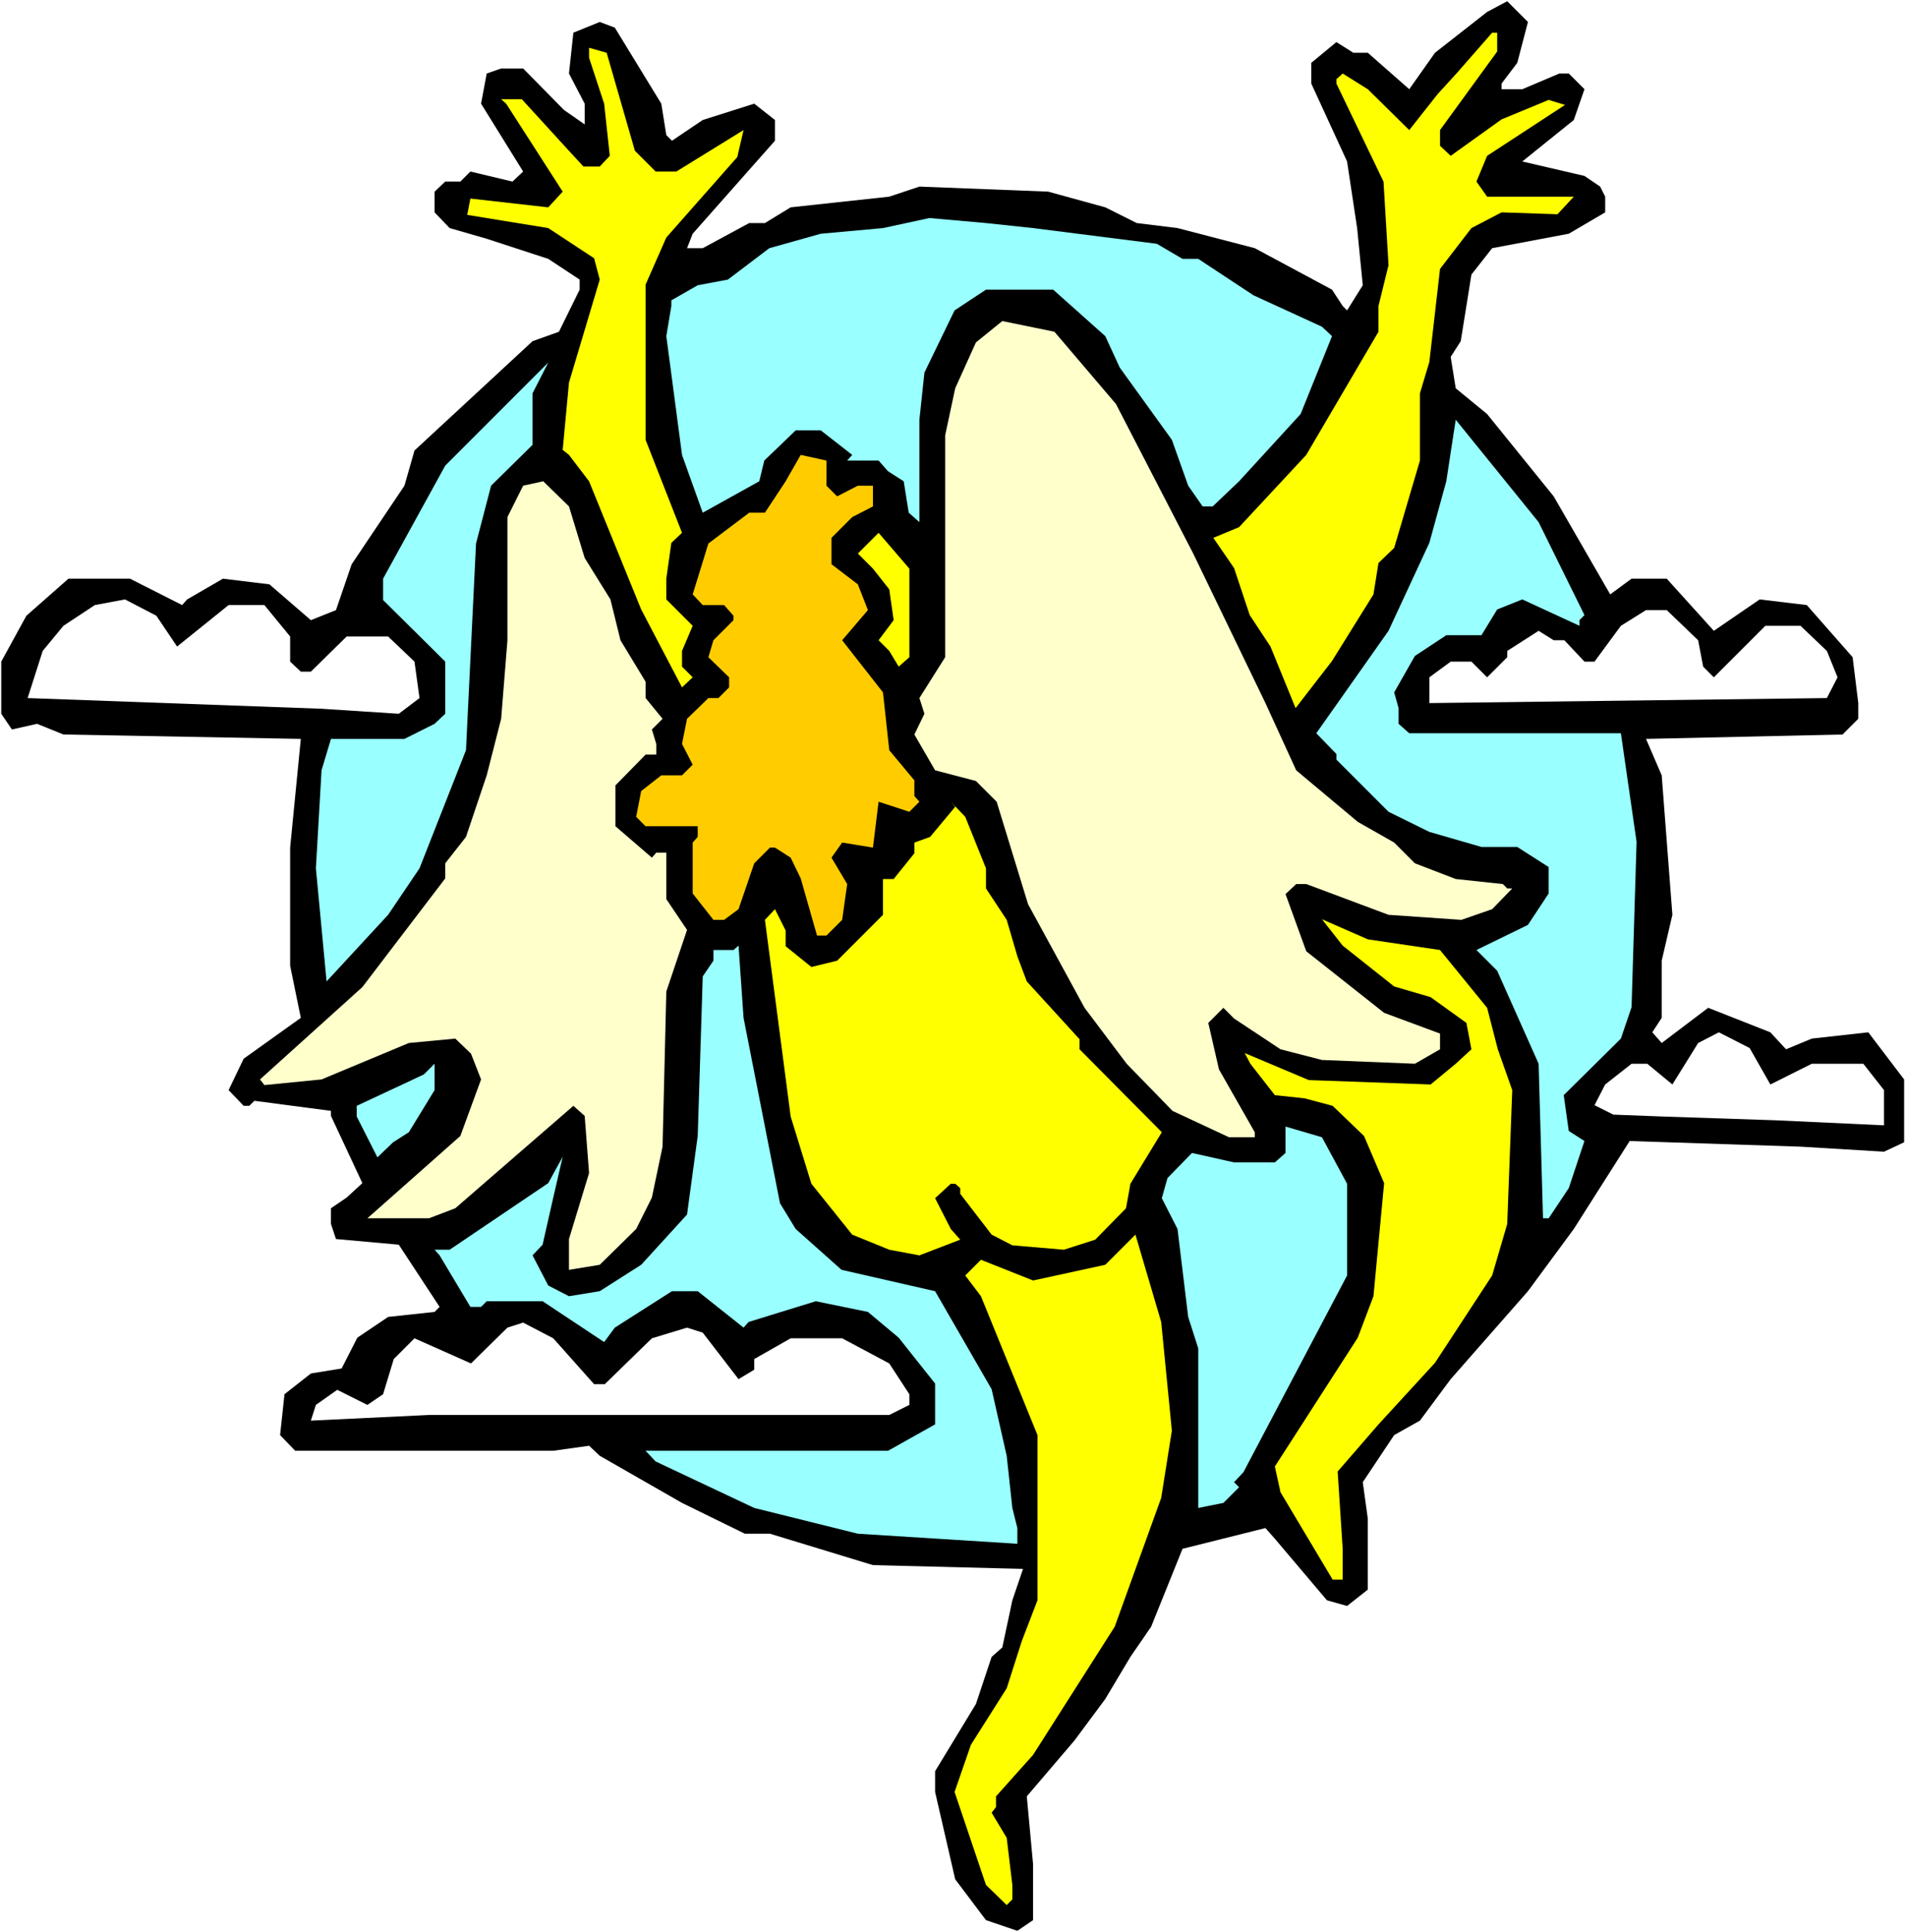 <?xml version="1.0" encoding="UTF-8" standalone="no"?>
<svg
   version="1.0"
   width="129.766mm"
   height="131.484mm"
   id="svg21"
   sodipodi:docname="Flying 4.wmf"
   xmlns:inkscape="http://www.inkscape.org/namespaces/inkscape"
   xmlns:sodipodi="http://sodipodi.sourceforge.net/DTD/sodipodi-0.dtd"
   xmlns="http://www.w3.org/2000/svg"
   xmlns:svg="http://www.w3.org/2000/svg">
  <rect width="100%" height="100%" fill="#808080" stroke="none"/>
  <sodipodi:namedview
     id="namedview21"
     pagecolor="#ffffff"
     bordercolor="#000000"
     borderopacity="0.25"
     inkscape:showpageshadow="2"
     inkscape:pageopacity="0.0"
     inkscape:pagecheckerboard="0"
     inkscape:deskcolor="#d1d1d1"
     inkscape:document-units="mm" />
  <defs
     id="defs1">
    <pattern
       id="WMFhbasepattern"
       patternUnits="userSpaceOnUse"
       width="6"
       height="6"
       x="0"
       y="0" />
  </defs>
  <path
     style="fill:#ffffff;fill-opacity:1;fill-rule:evenodd;stroke:none"
     d="M 0,496.947 H 490.455 V 0 H 0 Z"
     id="path1" />
  <path
     style="fill:#000000;fill-opacity:1;fill-rule:evenodd;stroke:none"
     d="m 390.425,16.161 -4.04,5.333 v 1.454 h 5.333 l 9.534,-4.04 h 2.424 l 4.04,4.04 -2.747,7.919 -13.251,10.666 15.998,3.717 4.04,2.747 1.293,2.586 v 4.04 l -9.373,5.495 -19.715,3.717 -5.333,6.788 -2.747,17.131 -2.586,4.04 1.293,8.08 8.08,6.626 17.13,21.171 14.544,25.211 5.494,-4.04 h 9.05 l 12.12,13.414 11.797,-8.08 12.12,1.454 11.797,13.414 1.454,11.797 v 4.04 l -4.04,4.04 -50.581,1.131 4.04,9.373 2.747,35.877 -2.747,11.797 v 14.706 l -2.424,3.717 2.424,2.747 11.958,-9.05 15.998,6.303 4.04,4.363 6.626,-2.747 14.544,-1.616 9.211,12.121 v 16.161 l -5.171,2.424 -21.493,-1.293 -43.955,-1.454 -14.382,22.625 -11.797,15.999 -19.877,22.625 -7.918,10.666 -6.626,3.717 -8.08,12.121 1.293,9.373 v 18.262 l -5.333,4.202 -5.171,-1.454 -13.413,-15.838 -2.424,-2.747 -21.331,5.333 -8.08,20.04 -5.333,7.757 -6.464,10.828 -7.918,10.666 -12.282,14.383 1.616,17.454 v 14.383 l -4.04,2.747 -8.08,-2.747 -7.918,-10.505 -5.171,-22.464 v -5.333 l 10.504,-17.292 4.04,-12.121 2.747,-2.424 2.586,-12.121 2.747,-8.08 -38.622,-0.97 -26.502,-8.08 h -6.464 l -16.16,-7.919 -21.17,-12.121 -2.747,-2.586 -9.211,1.293 H 75.952 l -3.878,-4.04 1.131,-10.505 6.787,-5.333 7.918,-1.293 4.04,-7.919 7.918,-5.333 11.958,-1.293 1.293,-1.293 -10.504,-15.999 -16.16,-1.454 -1.293,-3.879 v -4.04 l 4.04,-2.747 4.04,-3.717 -8.08,-17.292 v -1.293 l -19.715,-2.586 -1.293,1.293 h -1.454 l -3.878,-4.04 3.878,-8.08 14.706,-10.505 -2.747,-13.414 v -30.382 l 2.747,-27.958 -61.085,-1.131 -6.787,-2.747 -6.464,1.454 -2.747,-4.04 V 170.174 L 6.787,158.377 17.614,148.842 h 15.837 l 13.413,6.788 1.293,-1.454 9.211,-5.333 11.958,1.454 10.666,9.212 6.464,-2.586 4.04,-11.797 13.574,-20.201 2.586,-9.05 30.381,-28.12 6.787,-2.424 5.333,-10.828 v -2.586 l -8.08,-5.333 -15.837,-5.171 -9.534,-2.747 -3.878,-4.04 v -5.333 l 2.747,-2.586 h 3.878 l 2.586,-2.586 10.827,2.586 2.747,-2.586 -10.827,-17.454 1.454,-7.757 3.717,-1.293 h 5.656 l 10.504,10.666 5.333,3.717 v -5.333 l -4.04,-7.757 1.131,-10.505 6.787,-2.747 3.878,1.454 11.958,19.555 1.293,8.08 1.454,1.454 7.918,-5.333 13.251,-4.202 5.333,4.202 v 5.333 l -21.17,23.918 -1.454,3.717 h 4.04 l 11.958,-6.464 h 4.04 l 6.626,-4.04 25.371,-2.747 7.757,-2.586 33.128,1.293 14.706,4.04 8.08,4.04 10.504,1.293 19.877,5.171 19.877,10.666 2.747,4.202 1.131,1.131 4.04,-6.464 -1.454,-14.706 -2.586,-17.131 -9.211,-20.04 v -5.333 l 6.464,-5.333 4.363,2.747 h 3.717 l 10.666,9.373 6.626,-9.373 13.413,-10.505 5.171,-2.747 5.333,5.333 z"
     id="path2" />
  <path
     style="fill:#ffff00;fill-opacity:1;fill-rule:evenodd;stroke:none"
     d="m 385.254,13.252 -14.706,20.201 v 4.04 l 2.747,2.586 13.09,-9.373 12.12,-5.01 4.202,1.293 -20.038,13.09 -2.747,6.626 2.747,3.879 h 22.301 l -4.202,4.525 -14.382,-0.485 -7.757,4.04 -8.08,10.505 -2.747,23.918 -2.424,8.08 v 17.292 l -6.626,22.464 -4.04,3.879 -1.293,8.08 -10.666,17.131 -9.373,12.121 -6.464,-15.838 -5.333,-8.08 -4.04,-12.121 -5.333,-7.757 6.626,-2.747 17.291,-18.585 18.584,-31.675 v -6.626 l 2.586,-10.505 -1.293,-21.494 -12.12,-25.211 v -1.131 l 1.616,-1.454 6.464,4.04 10.666,10.505 7.272,-9.212 5.01,-5.495 9.05,-10.343 h 1.293 z"
     id="path3" />
  <path
     style="fill:#ffff00;fill-opacity:1;fill-rule:evenodd;stroke:none"
     d="m 163.377,38.786 5.333,5.333 h 5.333 l 17.291,-10.666 -1.616,6.949 -18.261,20.686 -5.333,12.121 v 39.917 l 9.373,23.918 -2.747,2.586 -1.293,9.212 v 5.333 l 6.787,6.788 -2.747,6.464 v 4.04 l 2.747,2.747 -2.747,2.586 -10.504,-20.04 -13.413,-32.968 -5.171,-6.788 -1.616,-1.293 1.616,-17.292 7.918,-26.504 -1.454,-5.495 -11.797,-7.757 -20.846,-3.394 0.808,-4.202 20.038,2.263 3.717,-4.04 -14.544,-22.625 -1.293,-1.131 h 5.333 l 12.12,13.252 3.717,4.04 h 4.202 l 2.586,-2.747 -1.454,-13.414 -3.878,-11.797 v -2.586 l 4.525,1.293 z"
     id="path4" />
  <path
     style="fill:#99ffff;fill-opacity:1;fill-rule:evenodd;stroke:none"
     d="m 265.832,58.664 31.835,4.04 6.626,3.879 h 4.04 l 14.221,9.373 17.614,8.08 2.586,2.424 -8.08,20.04 -15.837,17.292 -6.787,6.464 h -2.586 l -3.717,-5.333 -4.202,-11.797 -13.413,-18.585 -3.717,-8.08 -13.413,-11.959 h -17.291 l -8.08,5.333 -7.757,15.999 -1.293,12.121 v 26.342 l -2.747,-2.424 -1.293,-8.08 -4.04,-2.586 -2.424,-2.747 h -8.08 l 1.293,-1.454 -8.08,-6.303 h -6.464 l -8.08,7.757 -1.293,5.333 -14.544,8.08 -5.333,-14.868 -4.04,-30.544 1.293,-7.757 v -1.454 l 6.787,-3.879 7.757,-1.454 10.666,-8.08 13.251,-3.717 15.998,-1.454 11.958,-2.586 14.544,1.293 z"
     id="path5" />
  <path
     style="fill:#ffffcc;fill-opacity:1;fill-rule:evenodd;stroke:none"
     d="m 287.163,103.915 19.877,38.463 18.584,38.463 7.918,17.292 15.837,13.252 9.373,5.333 5.333,5.333 10.504,4.04 12.12,1.293 1.131,1.131 h 1.293 l -5.171,5.333 -7.918,2.747 -18.746,-1.293 -21.17,-7.919 h -2.586 l -2.747,2.586 5.333,14.706 20.038,15.838 14.382,5.333 v 4.04 l -6.464,3.717 -23.917,-0.97 -10.666,-2.747 -11.958,-7.919 -2.747,-2.747 -3.878,3.879 2.747,11.959 9.211,16.161 v 1.293 h -6.626 l -14.544,-6.788 -11.797,-12.121 -10.827,-14.383 -14.544,-26.665 -8.08,-26.342 -5.333,-5.333 -10.504,-2.747 -5.333,-9.212 2.586,-5.333 -1.293,-4.04 6.626,-10.505 v -57.048 l 2.586,-12.121 5.333,-11.797 6.787,-5.495 13.413,2.747 z"
     id="path6" />
  <path
     style="fill:#99ffff;fill-opacity:1;fill-rule:evenodd;stroke:none"
     d="m 137.037,114.419 -10.666,10.505 -3.878,14.868 -2.586,53.169 -11.958,30.382 -8.08,11.959 -15.837,17.131 -2.747,-29.09 1.454,-25.211 2.424,-8.08 h 18.907 l 7.757,-3.879 2.747,-2.586 V 170.174 L 98.576,154.336 v -5.495 l 15.998,-29.09 26.502,-26.504 -4.04,7.919 z"
     id="path7" />
  <path
     style="fill:#99ffff;fill-opacity:1;fill-rule:evenodd;stroke:none"
     d="m 407.716,158.215 -1.293,1.293 v 1.454 l -14.706,-6.788 -6.464,2.586 -4.04,6.626 h -9.05 l -8.08,5.333 -5.333,9.373 1.131,4.04 v 4.04 l 2.747,2.424 h 54.459 l 4.04,27.958 -1.293,42.503 -2.747,8.08 -14.706,14.545 1.293,9.212 4.04,2.586 -4.04,12.121 -5.171,7.757 h -1.454 l -1.131,-39.756 -10.666,-23.918 -5.333,-5.333 13.251,-6.464 5.333,-8.08 v -6.788 l -8.08,-5.171 h -9.211 l -13.413,-3.879 -10.504,-5.171 -13.413,-13.414 v -1.454 l -5.171,-5.333 18.584,-26.342 10.504,-22.625 4.363,-15.838 2.424,-15.838 21.331,26.342 z"
     id="path8" />
  <path
     style="fill:#ffcc00;fill-opacity:1;fill-rule:evenodd;stroke:none"
     d="m 212.665,124.924 2.747,2.747 5.333,-2.747 h 3.878 v 5.333 l -5.333,2.747 -5.333,5.333 v 6.788 l 6.787,5.171 2.586,6.626 -6.626,7.757 10.504,13.414 1.616,14.868 6.464,7.757 v 4.04 l 1.293,1.454 -2.586,2.586 -7.918,-2.586 -1.454,11.797 -7.918,-1.293 -2.747,3.879 4.04,6.788 -1.293,9.212 -4.04,4.04 h -2.424 l -4.202,-14.706 -2.586,-5.333 -4.04,-2.586 h -1.293 l -4.04,4.04 -4.04,11.797 -3.717,2.747 h -2.747 l -5.333,-6.788 v -13.09 l 1.293,-1.454 v -2.747 h -13.413 l -2.424,-2.424 1.293,-6.626 5.171,-4.04 h 5.333 l 2.747,-2.747 -2.747,-5.333 1.293,-6.464 5.494,-5.333 h 2.586 l 2.747,-2.747 v -2.586 l -5.333,-5.171 1.293,-4.363 5.171,-5.171 v -1.131 l -2.424,-2.747 h -5.494 l -2.586,-2.747 4.04,-13.09 10.504,-7.919 h 4.04 l 5.333,-8.08 3.878,-6.788 6.626,1.454 z"
     id="path9" />
  <path
     style="fill:#ffffcc;fill-opacity:1;fill-rule:evenodd;stroke:none"
     d="m 150.449,143.509 6.626,10.666 2.586,10.505 6.464,10.666 v 4.202 l 4.363,5.333 -2.747,2.747 1.131,3.717 v 2.747 h -2.747 l -7.757,7.919 v 10.505 l 9.373,8.08 1.131,-1.293 h 2.586 v 11.959 l 5.333,7.919 -5.333,15.838 -0.97,39.917 -2.747,13.09 -4.04,8.08 -9.373,9.212 -7.918,1.293 v -7.919 l 5.171,-16.969 -1.131,-14.706 -2.909,-2.586 -30.381,26.342 -6.787,2.586 H 94.536 l 23.917,-21.171 5.333,-14.545 -2.586,-6.626 -4.04,-3.879 -11.958,1.131 -22.462,9.373 -14.706,1.454 -1.131,-1.454 26.341,-23.756 21.331,-27.958 v -3.879 l 5.333,-6.788 5.333,-15.838 3.717,-14.545 1.616,-20.201 v -31.675 l 4.04,-8.08 5.171,-1.131 6.626,6.464 z"
     id="path10" />
  <path
     style="fill:#ffff00;fill-opacity:1;fill-rule:evenodd;stroke:none"
     d="m 233.997,169.043 -2.747,2.424 -2.424,-4.04 -2.747,-2.747 3.878,-5.171 -1.131,-7.919 -4.202,-5.333 -3.878,-3.879 5.333,-5.333 7.918,9.212 z"
     id="path11" />
  <path
     style="fill:#ffffff;fill-opacity:1;fill-rule:evenodd;stroke:none"
     d="m 45.571,166.296 13.251,-10.666 h 9.211 l 6.626,8.08 v 6.464 l 2.747,2.586 h 2.586 l 9.211,-9.05 h 10.666 l 6.787,6.464 1.293,9.373 -5.333,4.04 -19.877,-1.293 -75.629,-2.747 3.878,-12.121 5.333,-6.464 8.08,-5.333 7.757,-1.454 8.08,4.202 z"
     id="path12" />
  <path
     style="fill:#ffffff;fill-opacity:1;fill-rule:evenodd;stroke:none"
     d="m 436.966,164.679 1.293,6.788 2.747,2.747 13.251,-13.252 h 9.05 l 6.787,6.464 2.747,6.788 -2.747,5.333 -102.293,1.293 v -6.626 l 5.494,-4.04 h 5.333 l 4.04,4.04 5.171,-5.171 v -1.616 l 8.08,-5.171 3.878,2.424 h 2.747 l 5.171,5.495 h 2.586 l 6.787,-9.212 6.464,-4.04 h 5.333 z"
     id="path13" />
  <path
     style="fill:#ffff00;fill-opacity:1;fill-rule:evenodd;stroke:none"
     d="m 253.712,223.343 v 5.171 l 5.333,8.08 2.747,9.373 2.424,6.464 13.574,14.868 v 2.586 l 21.17,21.332 -8.08,13.252 -1.131,6.303 -7.918,8.08 -8.08,2.586 -13.251,-1.131 -5.333,-2.747 -8.08,-10.505 v -1.454 l -1.293,-1.131 h -1.131 l -4.04,3.717 4.04,7.919 2.424,2.747 -10.504,4.04 -7.757,-1.454 -9.534,-3.879 -10.504,-13.09 -5.333,-17.292 -6.626,-50.584 2.586,-2.747 2.747,5.495 v 4.04 l 6.626,5.333 6.626,-1.616 11.797,-11.797 v -9.212 h 2.747 l 5.333,-6.626 v -2.747 l 4.04,-1.454 6.464,-7.757 -1.131,-1.293 3.717,3.879 z"
     id="path14" />
  <path
     style="fill:#ffff00;fill-opacity:1;fill-rule:evenodd;stroke:none"
     d="m 370.548,244.353 12.12,14.868 2.747,10.666 3.717,10.505 -1.293,34.423 -3.878,13.252 -14.706,22.464 -14.544,15.838 -10.504,12.121 1.293,19.878 v 7.919 h -2.586 l -13.413,-22.464 -1.454,-6.626 21.331,-33.13 4.04,-10.666 2.747,-29.09 -5.171,-12.121 -8.08,-7.757 -7.272,-1.939 -7.595,-0.808 -5.171,-6.626 -1.131,-1.454 -1.454,-2.747 16.483,6.949 31.35,1.131 6.464,-5.333 4.04,-3.717 -1.293,-6.788 -9.211,-6.626 -9.373,-2.747 -13.251,-10.505 -5.333,-6.788 11.797,5.171 z"
     id="path15" />
  <path
     style="fill:#99ffff;fill-opacity:1;fill-rule:evenodd;stroke:none"
     d="m 200.707,309.481 4.04,6.626 11.797,10.505 24.078,5.495 14.544,25.211 3.878,17.131 1.454,13.414 1.293,5.171 v 4.04 l -41.046,-2.586 -26.664,-6.626 -25.371,-11.959 -2.586,-2.747 h 62.378 l 12.12,-6.788 v -10.505 l -9.373,-11.797 -7.918,-6.626 -13.413,-2.747 -17.291,5.333 -1.293,1.454 -11.797,-9.373 h -6.626 l -14.706,9.373 -2.747,3.717 -15.837,-10.505 h -14.382 l -1.454,1.454 h -2.747 l -7.918,-13.252 -1.293,-1.454 h 3.878 l 25.371,-17.131 3.717,-6.788 -2.424,10.505 -2.747,12.121 -2.586,2.747 4.04,7.757 5.333,2.747 7.918,-1.293 10.666,-6.788 11.797,-12.929 2.747,-20.201 1.293,-41.049 2.747,-4.04 v -2.747 h 5.171 l 1.293,-1.131 1.293,18.585 z"
     id="path16" />
  <path
     style="fill:#ffffff;fill-opacity:1;fill-rule:evenodd;stroke:none"
     d="m 455.55,278.937 10.666,-5.333 h 13.251 l 5.333,6.788 v 9.05 l -27.795,-1.293 -29.088,-0.97 -12.766,-0.485 -4.848,-2.424 2.747,-5.333 6.787,-5.333 h 4.04 l 6.464,5.333 6.626,-10.666 5.333,-2.747 7.918,4.04 z"
     id="path17" />
  <path
     style="fill:#99ffff;fill-opacity:1;fill-rule:evenodd;stroke:none"
     d="m 105.201,291.219 -4.04,2.586 -4.04,3.879 -5.333,-10.505 v -2.747 l 17.291,-8.08 2.747,-2.747 v 6.788 z"
     id="path18" />
  <path
     style="fill:#99ffff;fill-opacity:1;fill-rule:evenodd;stroke:none"
     d="m 346.632,304.471 v 23.595 l -26.664,50.584 -2.424,2.586 1.293,1.293 -4.04,4.04 -6.464,1.293 v -41.049 l -2.586,-8.08 -2.747,-22.625 -4.04,-7.919 1.454,-5.171 6.302,-6.464 10.827,2.424 h 10.504 l 2.747,-2.424 v -6.788 l 9.373,2.747 z"
     id="path19" />
  <path
     style="fill:#ffff00;fill-opacity:1;fill-rule:evenodd;stroke:none"
     d="m 301.545,367.983 -2.747,17.292 -11.958,33.13 -21.008,32.968 -9.534,10.666 v 2.747 l -1.131,1.454 3.878,6.464 1.454,12.121 v 3.717 l -1.454,1.454 -5.333,-5.171 -8.08,-23.918 4.202,-12.121 9.211,-14.545 3.878,-12.121 4.04,-10.505 v -42.503 l -14.544,-35.716 -4.04,-5.333 4.04,-4.04 13.413,5.333 18.584,-4.04 7.757,-7.757 6.626,22.464 z"
     id="path20" />
  <path
     style="fill:#ffffff;fill-opacity:1;fill-rule:evenodd;stroke:none"
     d="m 152.873,356.024 h 2.747 l 12.12,-11.797 9.05,-2.747 4.04,1.293 9.211,11.959 4.04,-2.424 V 349.56 l 9.373,-5.333 h 13.251 l 12.12,6.464 5.171,7.919 v 2.747 l -5.171,2.586 H 110.373 l -30.381,1.454 1.293,-4.04 5.494,-3.879 7.757,3.879 4.04,-2.747 2.747,-9.05 5.333,-5.333 14.544,6.464 9.373,-9.212 4.04,-1.293 7.757,4.04 z"
     id="path21" />
</svg>

